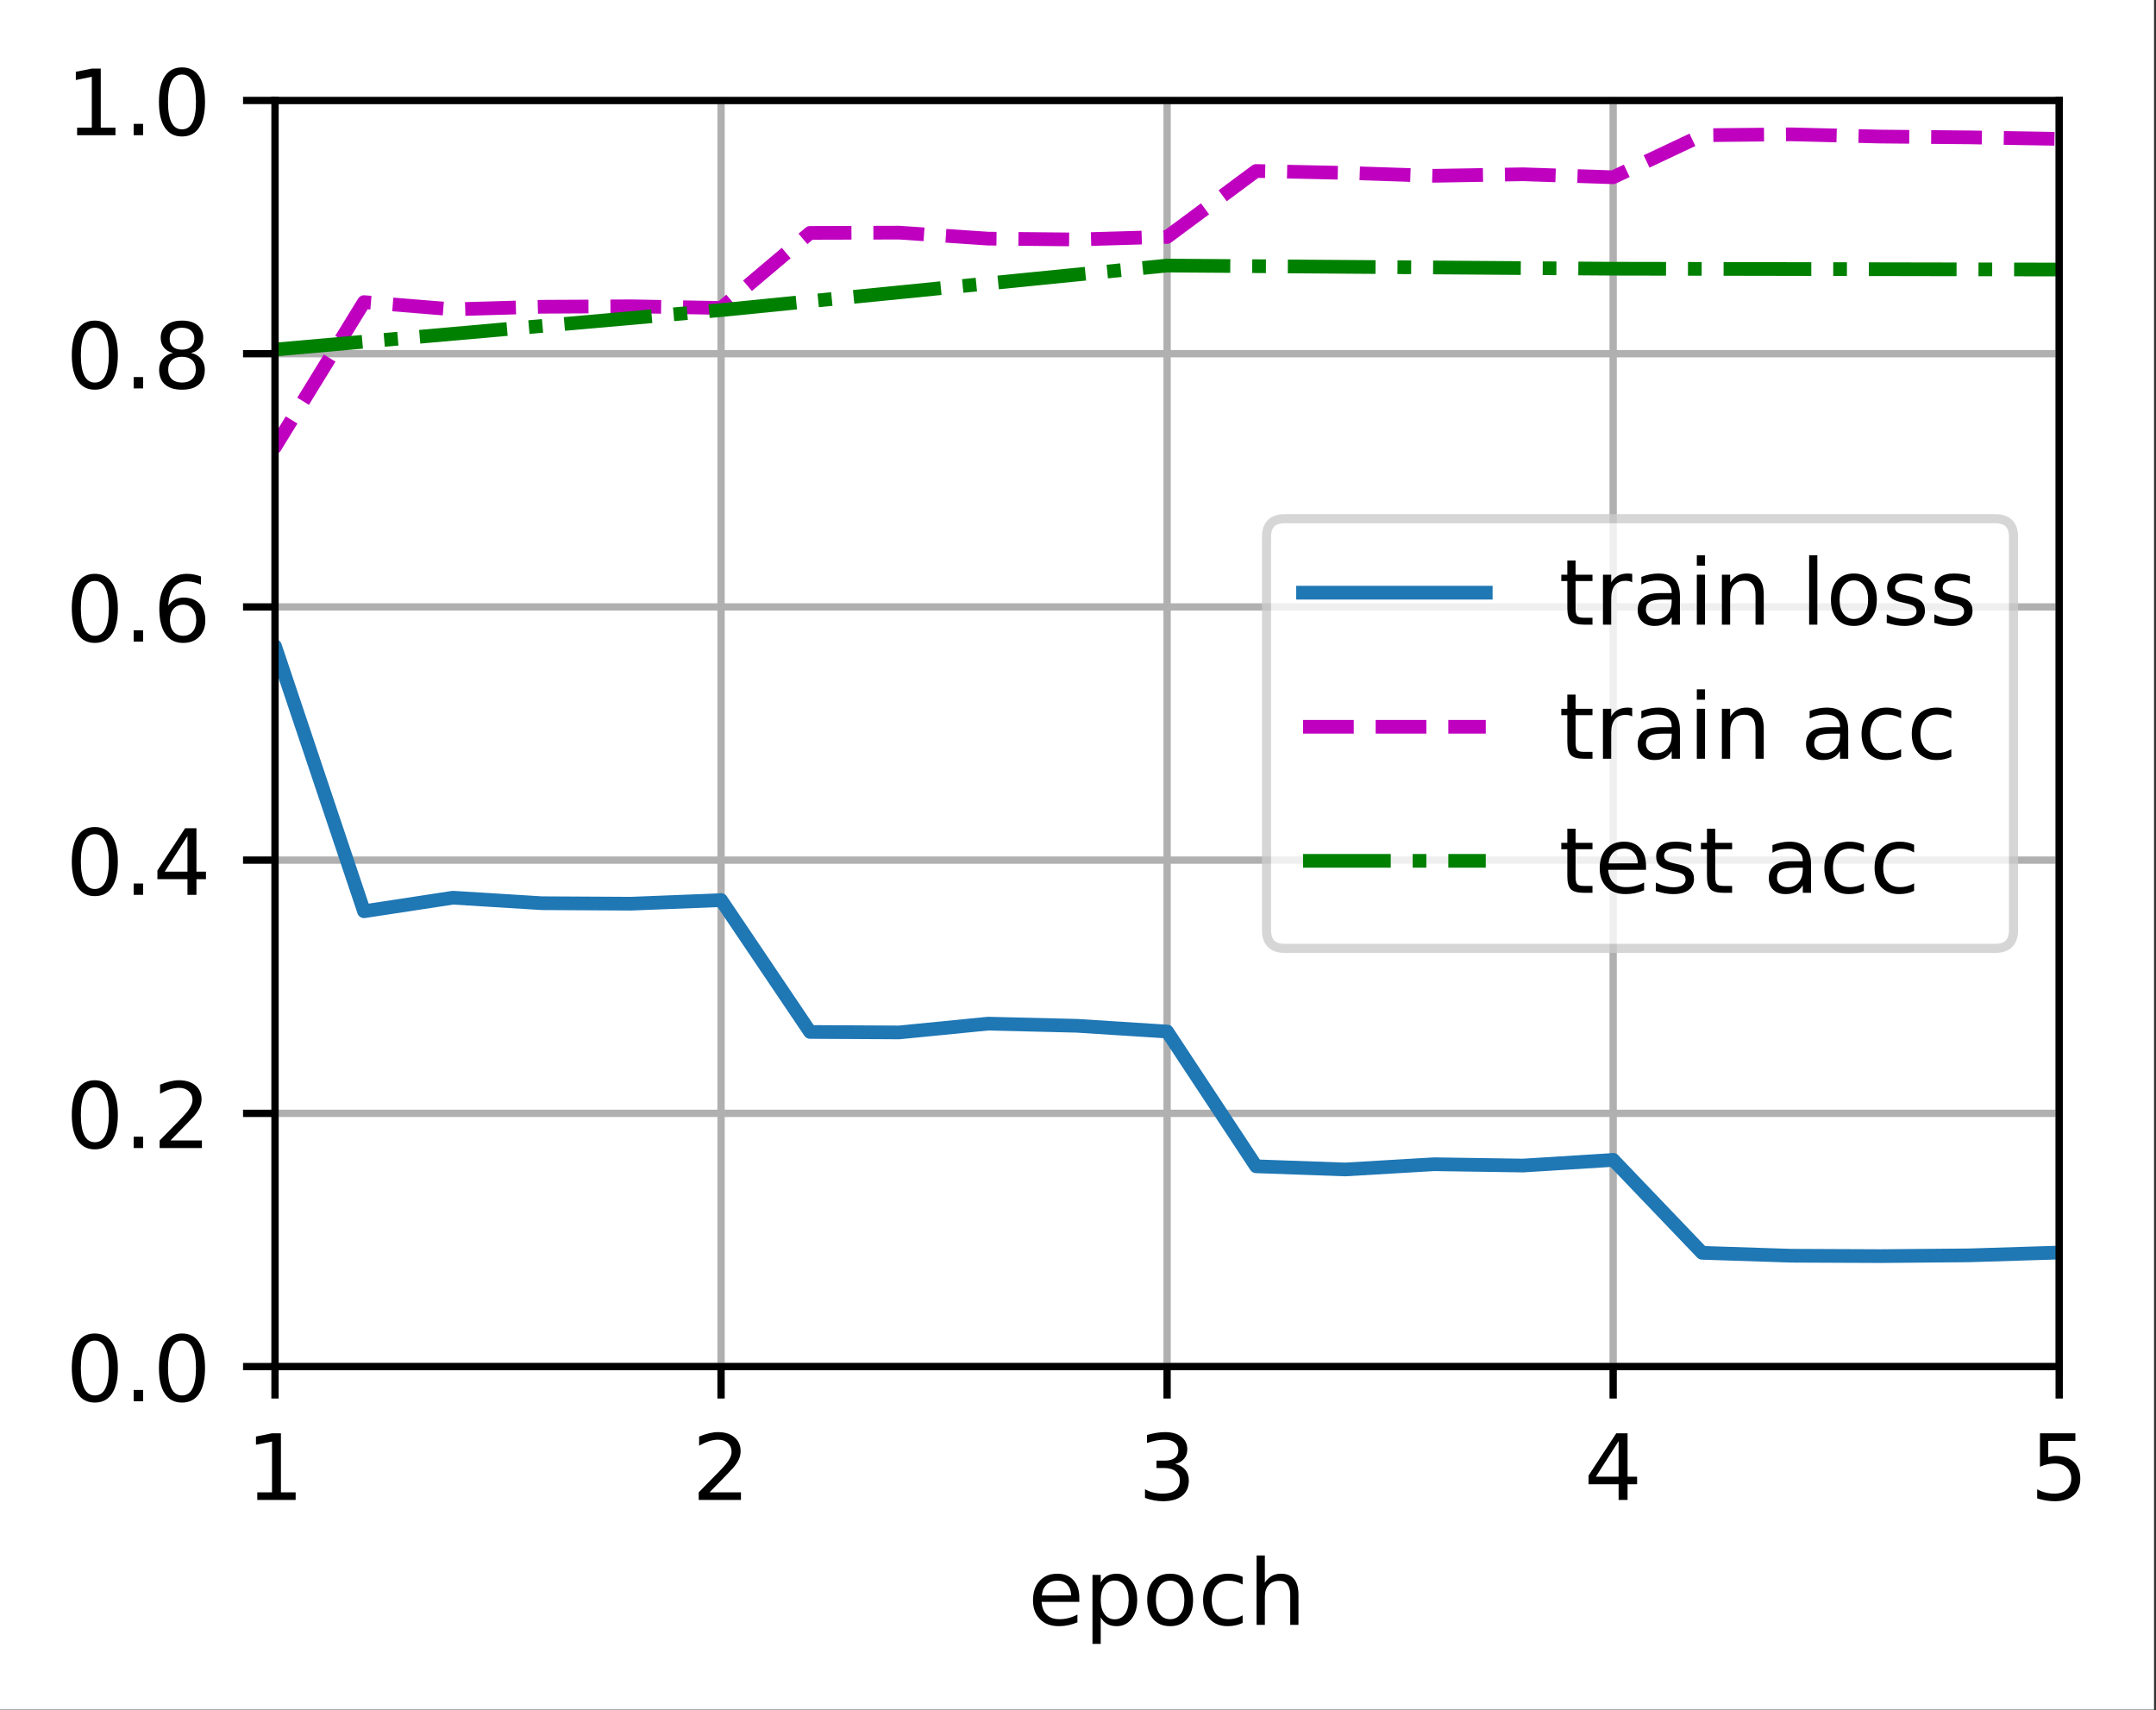 <?xml version="1.0" encoding="UTF-8"?>
<svg xmlns="http://www.w3.org/2000/svg" xmlns:xlink="http://www.w3.org/1999/xlink" width="295pt" height="234pt" viewBox="0 0 295 234" version="1.1">
<rect x="0" y="0" width="295" height="234" fill="#333333" stroke="none"/>
<defs>
<clipPath id="clip1">
  <path d="M 37.629 13.75 L 39 13.75 L 39 187 L 37.629 187 Z M 37.629 13.75 "/>
</clipPath>
<clipPath id="clip2">
  <path d="M 97 13.75 L 100 13.75 L 100 187 L 97 187 Z M 97 13.75 "/>
</clipPath>
<clipPath id="clip3">
  <path d="M 158 13.75 L 161 13.75 L 161 187 L 158 187 Z M 158 13.75 "/>
</clipPath>
<clipPath id="clip4">
  <path d="M 220 13.75 L 222 13.75 L 222 187 L 220 187 Z M 220 13.75 "/>
</clipPath>
<clipPath id="clip5">
  <path d="M 281 13.75 L 281.754 13.75 L 281.754 187 L 281 187 Z M 281 13.75 "/>
</clipPath>
<clipPath id="clip6">
  <path d="M 37.629 186 L 281.754 186 L 281.754 187 L 37.629 187 Z M 37.629 186 "/>
</clipPath>
<clipPath id="clip7">
  <path d="M 37.629 151 L 281.754 151 L 281.754 154 L 37.629 154 Z M 37.629 151 "/>
</clipPath>
<clipPath id="clip8">
  <path d="M 37.629 116 L 281.754 116 L 281.754 119 L 37.629 119 Z M 37.629 116 "/>
</clipPath>
<clipPath id="clip9">
  <path d="M 37.629 82 L 281.754 82 L 281.754 84 L 37.629 84 Z M 37.629 82 "/>
</clipPath>
<clipPath id="clip10">
  <path d="M 37.629 47 L 281.754 47 L 281.754 50 L 37.629 50 Z M 37.629 47 "/>
</clipPath>
<clipPath id="clip11">
  <path d="M 37.629 13.75 L 281.754 13.75 L 281.754 15 L 37.629 15 Z M 37.629 13.75 "/>
</clipPath>
<clipPath id="clip12">
  <path d="M 37.629 55 L 281.754 55 L 281.754 174 L 37.629 174 Z M 37.629 55 "/>
</clipPath>
<clipPath id="clip13">
  <path d="M 37.629 17 L 281.754 17 L 281.754 78 L 37.629 78 Z M 37.629 17 "/>
</clipPath>
<clipPath id="clip14">
  <path d="M 37.629 35 L 281.754 35 L 281.754 49 L 37.629 49 Z M 37.629 35 "/>
</clipPath>
<filter id="alpha" filterUnits="objectBoundingBox" x="0%" y="0%" width="100%" height="100%">
  <feColorMatrix type="matrix" in="SourceGraphic" values="0 0 0 0 1 0 0 0 0 1 0 0 0 0 1 0 0 0 1 0"/>
</filter>
<mask id="mask0">
  <g filter="url(#alpha)">
<rect x="0" y="0" width="295" height="234" style="fill:rgb(0%,0%,0%);fill-opacity:0.8;stroke:none;"/>
  </g>
</mask>
<clipPath id="clip15">
  <rect x="0" y="0" width="295" height="234"/>
</clipPath>
<g id="surface5" clip-path="url(#clip15)">
<path style="fill-rule:nonzero;fill:rgb(100%,100%,100%);fill-opacity:1;stroke-width:1;stroke-linecap:butt;stroke-linejoin:miter;stroke:rgb(80%,80%,80%);stroke-opacity:1;stroke-miterlimit:4;" d="M 140.634 103.816 L 218.403 103.816 C 219.738 103.816 220.403 103.15 220.403 101.816 L 220.403 58.781 C 220.403 57.45 219.738 56.781 218.403 56.781 L 140.634 56.781 C 139.3 56.781 138.634 57.45 138.634 58.781 L 138.634 101.816 C 138.634 103.15 139.3 103.816 140.634 103.816 Z M 140.634 103.816 " transform="matrix(1.25,0,0,1.25,0,-0)"/>
</g>
</defs>
<g id="surface1">
<path style=" stroke:none;fill-rule:nonzero;fill:rgb(100%,100%,100%);fill-opacity:1;" d="M 0 233.945 L 294.73 233.945 L 294.73 0 L 0 0 Z M 0 233.945 "/>
<path style=" stroke:none;fill-rule:nonzero;fill:rgb(100%,100%,100%);fill-opacity:1;" d="M 37.629 187 L 281.754 187 L 281.754 13.75 L 37.629 13.75 Z M 37.629 187 "/>
<g clip-path="url(#clip1)" clip-rule="nonzero">
<path style="fill:none;stroke-width:0.8;stroke-linecap:square;stroke-linejoin:round;stroke:rgb(69.02%,69.02%,69.02%);stroke-opacity:1;stroke-miterlimit:4;" d="M 30.103 149.6 L 30.103 11 " transform="matrix(1.25,0,0,1.25,0,-0)"/>
</g>
<path style="fill:none;stroke-width:0.8;stroke-linecap:butt;stroke-linejoin:round;stroke:rgb(0%,0%,0%);stroke-opacity:1;stroke-miterlimit:4;" d="M 0 0.001 L 0 3.501 " transform="matrix(1.25,0,0,1.25,37.629,186.999)"/>
<path style=" stroke:none;fill-rule:nonzero;fill:rgb(0%,0%,0%);fill-opacity:1;" d="M 35.203 204.211 L 37.219 204.211 L 37.219 197.258 L 35.023 197.695 L 35.023 196.574 L 37.203 196.133 L 38.438 196.133 L 38.438 204.211 L 40.453 204.211 L 40.453 205.246 L 35.203 205.246 Z M 35.203 204.211 "/>
<g clip-path="url(#clip2)" clip-rule="nonzero">
<path style="fill:none;stroke-width:0.8;stroke-linecap:square;stroke-linejoin:round;stroke:rgb(69.02%,69.02%,69.02%);stroke-opacity:1;stroke-miterlimit:4;" d="M 78.928 149.6 L 78.928 11 " transform="matrix(1.25,0,0,1.25,0,-0)"/>
</g>
<path style="fill:none;stroke-width:0.8;stroke-linecap:butt;stroke-linejoin:round;stroke:rgb(0%,0%,0%);stroke-opacity:1;stroke-miterlimit:4;" d="M 0 0.001 L 0 3.501 " transform="matrix(1.25,0,0,1.25,98.66,186.999)"/>
<path style=" stroke:none;fill-rule:nonzero;fill:rgb(0%,0%,0%);fill-opacity:1;" d="M 97.082 204.211 L 101.383 204.211 L 101.383 205.246 L 95.602 205.246 L 95.602 204.211 C 96.066 203.727 96.703 203.074 97.512 202.262 C 98.32 201.445 98.828 200.918 99.035 200.68 C 99.43 200.238 99.703 199.863 99.859 199.555 C 100.02 199.25 100.098 198.945 100.098 198.648 C 100.098 198.164 99.93 197.77 99.586 197.465 C 99.25 197.16 98.805 197.008 98.258 197.008 C 97.875 197.008 97.465 197.074 97.035 197.207 C 96.605 197.344 96.148 197.547 95.66 197.82 L 95.66 196.574 C 96.156 196.375 96.621 196.223 97.051 196.121 C 97.484 196.02 97.879 195.969 98.234 195.969 C 99.18 195.969 99.934 196.207 100.492 196.68 C 101.055 197.148 101.336 197.781 101.336 198.57 C 101.336 198.945 101.266 199.301 101.125 199.637 C 100.984 199.969 100.73 200.367 100.359 200.82 C 100.258 200.941 99.934 201.281 99.391 201.844 C 98.844 202.41 98.074 203.195 97.082 204.211 Z M 97.082 204.211 "/>
<g clip-path="url(#clip3)" clip-rule="nonzero">
<path style="fill:none;stroke-width:0.8;stroke-linecap:square;stroke-linejoin:round;stroke:rgb(69.02%,69.02%,69.02%);stroke-opacity:1;stroke-miterlimit:4;" d="M 127.753 149.6 L 127.753 11 " transform="matrix(1.25,0,0,1.25,0,-0)"/>
</g>
<path style="fill:none;stroke-width:0.8;stroke-linecap:butt;stroke-linejoin:round;stroke:rgb(0%,0%,0%);stroke-opacity:1;stroke-miterlimit:4;" d="M 0 0.001 L 0 3.501 " transform="matrix(1.25,0,0,1.25,159.691,186.999)"/>
<path style=" stroke:none;fill-rule:nonzero;fill:rgb(0%,0%,0%);fill-opacity:1;" d="M 160.789 200.332 C 161.375 200.461 161.836 200.723 162.168 201.121 C 162.5 201.52 162.664 202.012 162.664 202.598 C 162.664 203.496 162.355 204.191 161.738 204.688 C 161.121 205.18 160.242 205.426 159.102 205.426 C 158.719 205.426 158.328 205.387 157.922 205.312 C 157.516 205.234 157.098 205.121 156.668 204.973 L 156.668 203.781 C 157.008 203.98 157.383 204.133 157.789 204.234 C 158.195 204.336 158.621 204.387 159.066 204.387 C 159.84 204.387 160.426 204.234 160.832 203.93 C 161.238 203.625 161.438 203.18 161.438 202.598 C 161.438 202.062 161.25 201.641 160.875 201.34 C 160.5 201.035 159.977 200.883 159.305 200.883 L 158.242 200.883 L 158.242 199.871 L 159.352 199.871 C 159.961 199.871 160.422 199.75 160.742 199.508 C 161.066 199.266 161.227 198.914 161.227 198.461 C 161.227 197.992 161.062 197.633 160.727 197.383 C 160.398 197.133 159.922 197.008 159.305 197.008 C 158.965 197.008 158.602 197.043 158.219 197.117 C 157.828 197.191 157.406 197.305 156.941 197.457 L 156.941 196.359 C 157.41 196.23 157.848 196.133 158.258 196.066 C 158.668 196.004 159.051 195.969 159.414 195.969 C 160.352 195.969 161.09 196.184 161.633 196.609 C 162.18 197.031 162.453 197.605 162.453 198.332 C 162.453 198.836 162.309 199.262 162.02 199.609 C 161.73 199.957 161.32 200.199 160.789 200.332 Z M 160.789 200.332 "/>
<g clip-path="url(#clip4)" clip-rule="nonzero">
<path style="fill:none;stroke-width:0.8;stroke-linecap:square;stroke-linejoin:round;stroke:rgb(69.02%,69.02%,69.02%);stroke-opacity:1;stroke-miterlimit:4;" d="M 176.578 149.6 L 176.578 11 " transform="matrix(1.25,0,0,1.25,0,-0)"/>
</g>
<path style="fill:none;stroke-width:0.8;stroke-linecap:butt;stroke-linejoin:round;stroke:rgb(0%,0%,0%);stroke-opacity:1;stroke-miterlimit:4;" d="M 0 0.001 L 0 3.501 " transform="matrix(1.25,0,0,1.25,220.723,186.999)"/>
<path style=" stroke:none;fill-rule:nonzero;fill:rgb(0%,0%,0%);fill-opacity:1;" d="M 221.469 197.207 L 218.359 202.074 L 221.469 202.074 Z M 221.148 196.133 L 222.695 196.133 L 222.695 202.074 L 224 202.074 L 224 203.098 L 222.695 203.098 L 222.695 205.246 L 221.469 205.246 L 221.469 203.098 L 217.359 203.098 L 217.359 201.91 Z M 221.148 196.133 "/>
<g clip-path="url(#clip5)" clip-rule="nonzero">
<path style="fill:none;stroke-width:0.8;stroke-linecap:square;stroke-linejoin:round;stroke:rgb(69.02%,69.02%,69.02%);stroke-opacity:1;stroke-miterlimit:4;" d="M 225.403 149.6 L 225.403 11 " transform="matrix(1.25,0,0,1.25,0,-0)"/>
</g>
<path style="fill:none;stroke-width:0.8;stroke-linecap:butt;stroke-linejoin:round;stroke:rgb(0%,0%,0%);stroke-opacity:1;stroke-miterlimit:4;" d="M 0 0.001 L 0 3.501 " transform="matrix(1.25,0,0,1.25,281.754,186.999)"/>
<path style=" stroke:none;fill-rule:nonzero;fill:rgb(0%,0%,0%);fill-opacity:1;" d="M 279.125 196.133 L 283.969 196.133 L 283.969 197.172 L 280.258 197.172 L 280.258 199.406 C 280.434 199.344 280.613 199.297 280.789 199.27 C 280.969 199.238 281.148 199.223 281.328 199.223 C 282.348 199.223 283.152 199.504 283.746 200.059 C 284.34 200.617 284.641 201.371 284.641 202.324 C 284.641 203.305 284.332 204.066 283.723 204.609 C 283.113 205.152 282.25 205.426 281.141 205.426 C 280.758 205.426 280.367 205.391 279.969 205.328 C 279.574 205.262 279.164 205.164 278.742 205.035 L 278.742 203.793 C 279.109 203.992 279.484 204.141 279.875 204.238 C 280.266 204.336 280.68 204.387 281.117 204.387 C 281.82 204.387 282.375 204.199 282.789 203.832 C 283.199 203.461 283.406 202.957 283.406 202.324 C 283.406 201.688 283.199 201.188 282.789 200.816 C 282.375 200.445 281.82 200.262 281.117 200.262 C 280.785 200.262 280.457 200.297 280.129 200.371 C 279.801 200.441 279.469 200.559 279.125 200.711 Z M 279.125 196.133 "/>
<path style=" stroke:none;fill-rule:nonzero;fill:rgb(0%,0%,0%);fill-opacity:1;" d="M 147.68 218.645 L 147.68 219.195 L 142.516 219.195 C 142.566 219.969 142.801 220.559 143.219 220.961 C 143.633 221.367 144.215 221.57 144.961 221.57 C 145.391 221.57 145.809 221.516 146.211 221.41 C 146.617 221.305 147.02 221.148 147.422 220.934 L 147.422 221.996 C 147.016 222.168 146.602 222.297 146.18 222.387 C 145.758 222.477 145.328 222.523 144.891 222.523 C 143.801 222.523 142.938 222.207 142.301 221.57 C 141.664 220.938 141.344 220.078 141.344 218.992 C 141.344 217.875 141.648 216.988 142.25 216.332 C 142.855 215.672 143.672 215.344 144.695 215.344 C 145.617 215.344 146.344 215.641 146.879 216.234 C 147.414 216.824 147.68 217.629 147.68 218.645 Z M 146.559 218.316 C 146.551 217.703 146.379 217.211 146.043 216.848 C 145.707 216.48 145.262 216.297 144.711 216.297 C 144.082 216.297 143.582 216.473 143.203 216.828 C 142.828 217.18 142.613 217.68 142.555 218.324 Z M 146.559 218.316 "/>
<path style=" stroke:none;fill-rule:nonzero;fill:rgb(0%,0%,0%);fill-opacity:1;" d="M 150.609 221.32 L 150.609 224.945 L 149.48 224.945 L 149.48 215.508 L 150.609 215.508 L 150.609 216.547 C 150.848 216.141 151.145 215.84 151.504 215.641 C 151.867 215.445 152.297 215.344 152.797 215.344 C 153.625 215.344 154.301 215.676 154.82 216.332 C 155.34 216.992 155.598 217.859 155.598 218.934 C 155.598 220.008 155.34 220.875 154.82 221.535 C 154.301 222.191 153.625 222.523 152.797 222.523 C 152.297 222.523 151.867 222.422 151.504 222.227 C 151.145 222.027 150.848 221.727 150.609 221.32 Z M 154.434 218.934 C 154.434 218.105 154.262 217.461 153.922 216.988 C 153.582 216.52 153.117 216.285 152.523 216.285 C 151.926 216.285 151.461 216.52 151.121 216.988 C 150.781 217.461 150.609 218.105 150.609 218.934 C 150.609 219.758 150.781 220.406 151.121 220.875 C 151.461 221.348 151.926 221.582 152.523 221.582 C 153.117 221.582 153.582 221.348 153.922 220.875 C 154.262 220.406 154.434 219.758 154.434 218.934 Z M 154.434 218.934 "/>
<path style=" stroke:none;fill-rule:nonzero;fill:rgb(0%,0%,0%);fill-opacity:1;" d="M 160.109 216.297 C 159.508 216.297 159.031 216.531 158.68 217 C 158.328 217.473 158.156 218.113 158.156 218.934 C 158.156 219.75 158.328 220.395 158.676 220.863 C 159.023 221.336 159.5 221.57 160.109 221.57 C 160.707 221.57 161.18 221.332 161.531 220.863 C 161.879 220.391 162.055 219.746 162.055 218.934 C 162.055 218.121 161.879 217.48 161.531 217.008 C 161.18 216.531 160.707 216.297 160.109 216.297 Z M 160.109 215.344 C 161.086 215.344 161.852 215.664 162.406 216.297 C 162.969 216.934 163.246 217.809 163.246 218.934 C 163.246 220.051 162.969 220.93 162.406 221.566 C 161.852 222.203 161.086 222.523 160.109 222.523 C 159.125 222.523 158.359 222.203 157.805 221.566 C 157.25 220.93 156.969 220.051 156.969 218.934 C 156.969 217.809 157.25 216.934 157.805 216.297 C 158.359 215.664 159.125 215.344 160.109 215.344 Z M 160.109 215.344 "/>
<path style=" stroke:none;fill-rule:nonzero;fill:rgb(0%,0%,0%);fill-opacity:1;" d="M 170.027 215.77 L 170.027 216.82 C 169.707 216.645 169.391 216.516 169.07 216.426 C 168.754 216.34 168.43 216.297 168.105 216.297 C 167.375 216.297 166.809 216.527 166.406 216.988 C 166.004 217.449 165.801 218.098 165.801 218.934 C 165.801 219.766 166.004 220.414 166.406 220.879 C 166.809 221.34 167.375 221.57 168.105 221.57 C 168.43 221.57 168.754 221.527 169.07 221.438 C 169.391 221.352 169.707 221.219 170.027 221.043 L 170.027 222.082 C 169.711 222.23 169.387 222.34 169.051 222.41 C 168.719 222.484 168.359 222.523 167.98 222.523 C 166.953 222.523 166.133 222.199 165.527 221.551 C 164.922 220.906 164.617 220.031 164.617 218.934 C 164.617 217.816 164.926 216.941 165.535 216.305 C 166.148 215.664 166.988 215.344 168.055 215.344 C 168.402 215.344 168.738 215.379 169.066 215.453 C 169.398 215.523 169.715 215.629 170.027 215.77 Z M 170.027 215.77 "/>
<path style=" stroke:none;fill-rule:nonzero;fill:rgb(0%,0%,0%);fill-opacity:1;" d="M 177.664 218.219 L 177.664 222.344 L 176.539 222.344 L 176.539 218.254 C 176.539 217.609 176.414 217.125 176.16 216.805 C 175.91 216.48 175.531 216.32 175.027 216.32 C 174.418 216.32 173.941 216.516 173.59 216.902 C 173.242 217.285 173.066 217.812 173.066 218.48 L 173.066 222.344 L 171.938 222.344 L 171.938 212.848 L 173.066 212.848 L 173.066 216.57 C 173.336 216.16 173.652 215.852 174.016 215.648 C 174.379 215.445 174.801 215.344 175.277 215.344 C 176.062 215.344 176.656 215.586 177.059 216.074 C 177.461 216.559 177.664 217.273 177.664 218.219 Z M 177.664 218.219 "/>
<g clip-path="url(#clip6)" clip-rule="nonzero">
<path style="fill:none;stroke-width:0.8;stroke-linecap:square;stroke-linejoin:round;stroke:rgb(69.02%,69.02%,69.02%);stroke-opacity:1;stroke-miterlimit:4;" d="M 30.103 149.6 L 225.403 149.6 " transform="matrix(1.25,0,0,1.25,0,-0)"/>
</g>
<path style="fill:none;stroke-width:0.8;stroke-linecap:butt;stroke-linejoin:round;stroke:rgb(0%,0%,0%);stroke-opacity:1;stroke-miterlimit:4;" d="M 0 0.001 L -3.5 0.001 " transform="matrix(1.25,0,0,1.25,37.629,186.999)"/>
<path style=" stroke:none;fill-rule:nonzero;fill:rgb(0%,0%,0%);fill-opacity:1;" d="M 12.973 183.449 C 12.34 183.449 11.859 183.762 11.539 184.387 C 11.223 185.008 11.062 185.949 11.062 187.203 C 11.062 188.449 11.223 189.387 11.539 190.012 C 11.859 190.637 12.34 190.949 12.973 190.949 C 13.613 190.949 14.09 190.637 14.41 190.012 C 14.73 189.387 14.891 188.449 14.891 187.203 C 14.891 185.949 14.73 185.008 14.41 184.387 C 14.09 183.762 13.613 183.449 12.973 183.449 Z M 12.973 182.473 C 13.996 182.473 14.773 182.875 15.312 183.684 C 15.852 184.492 16.125 185.664 16.125 187.203 C 16.125 188.734 15.852 189.906 15.312 190.715 C 14.773 191.523 13.996 191.926 12.973 191.926 C 11.953 191.926 11.172 191.523 10.633 190.715 C 10.094 189.906 9.824 188.734 9.824 187.203 C 9.824 185.664 10.094 184.492 10.633 183.684 C 11.172 182.875 11.953 182.473 12.973 182.473 Z M 12.973 182.473 "/>
<path style=" stroke:none;fill-rule:nonzero;fill:rgb(0%,0%,0%);fill-opacity:1;" d="M 18.289 190.199 L 19.578 190.199 L 19.578 191.75 L 18.289 191.75 Z M 18.289 190.199 "/>
<path style=" stroke:none;fill-rule:nonzero;fill:rgb(0%,0%,0%);fill-opacity:1;" d="M 24.898 183.449 C 24.266 183.449 23.789 183.762 23.469 184.387 C 23.148 185.008 22.988 185.949 22.988 187.203 C 22.988 188.449 23.148 189.387 23.469 190.012 C 23.789 190.637 24.266 190.949 24.898 190.949 C 25.539 190.949 26.016 190.637 26.336 190.012 C 26.656 189.387 26.816 188.449 26.816 187.203 C 26.816 185.949 26.656 185.008 26.336 184.387 C 26.016 183.762 25.539 183.449 24.898 183.449 Z M 24.898 182.473 C 25.922 182.473 26.703 182.875 27.242 183.684 C 27.781 184.492 28.051 185.664 28.051 187.203 C 28.051 188.734 27.781 189.906 27.242 190.715 C 26.703 191.523 25.922 191.926 24.898 191.926 C 23.879 191.926 23.098 191.523 22.559 190.715 C 22.02 189.906 21.75 188.734 21.75 187.203 C 21.75 185.664 22.02 184.492 22.559 183.684 C 23.098 182.875 23.879 182.473 24.898 182.473 Z M 24.898 182.473 "/>
<g clip-path="url(#clip7)" clip-rule="nonzero">
<path style="fill:none;stroke-width:0.8;stroke-linecap:square;stroke-linejoin:round;stroke:rgb(69.02%,69.02%,69.02%);stroke-opacity:1;stroke-miterlimit:4;" d="M 30.103 121.878 L 225.403 121.878 " transform="matrix(1.25,0,0,1.25,0,-0)"/>
</g>
<path style="fill:none;stroke-width:0.8;stroke-linecap:butt;stroke-linejoin:round;stroke:rgb(0%,0%,0%);stroke-opacity:1;stroke-miterlimit:4;" d="M 0 -0.001 L -3.5 -0.001 " transform="matrix(1.25,0,0,1.25,37.629,152.349)"/>
<path style=" stroke:none;fill-rule:nonzero;fill:rgb(0%,0%,0%);fill-opacity:1;" d="M 12.973 148.797 C 12.34 148.797 11.859 149.109 11.539 149.734 C 11.223 150.359 11.062 151.297 11.062 152.551 C 11.062 153.801 11.223 154.738 11.539 155.363 C 11.859 155.988 12.34 156.301 12.973 156.301 C 13.613 156.301 14.09 155.988 14.41 155.363 C 14.73 154.738 14.891 153.801 14.891 152.551 C 14.891 151.297 14.73 150.359 14.41 149.734 C 14.09 149.109 13.613 148.797 12.973 148.797 Z M 12.973 147.82 C 13.996 147.82 14.773 148.227 15.312 149.035 C 15.852 149.84 16.125 151.012 16.125 152.551 C 16.125 154.086 15.852 155.258 15.312 156.066 C 14.773 156.871 13.996 157.277 12.973 157.277 C 11.953 157.277 11.172 156.871 10.633 156.066 C 10.094 155.258 9.824 154.086 9.824 152.551 C 9.824 151.012 10.094 149.84 10.633 149.035 C 11.172 148.227 11.953 147.82 12.973 147.82 Z M 12.973 147.82 "/>
<path style=" stroke:none;fill-rule:nonzero;fill:rgb(0%,0%,0%);fill-opacity:1;" d="M 18.289 155.547 L 19.578 155.547 L 19.578 157.098 L 18.289 157.098 Z M 18.289 155.547 "/>
<path style=" stroke:none;fill-rule:nonzero;fill:rgb(0%,0%,0%);fill-opacity:1;" d="M 23.324 156.062 L 27.629 156.062 L 27.629 157.098 L 21.844 157.098 L 21.844 156.062 C 22.309 155.578 22.945 154.926 23.754 154.113 C 24.562 153.297 25.07 152.77 25.277 152.531 C 25.672 152.09 25.949 151.715 26.105 151.406 C 26.262 151.098 26.34 150.797 26.34 150.5 C 26.34 150.016 26.172 149.621 25.832 149.316 C 25.492 149.012 25.047 148.859 24.504 148.859 C 24.117 148.859 23.707 148.926 23.277 149.059 C 22.848 149.191 22.391 149.398 21.902 149.672 L 21.902 148.426 C 22.398 148.227 22.863 148.074 23.293 147.973 C 23.727 147.871 24.121 147.82 24.48 147.82 C 25.422 147.82 26.176 148.059 26.738 148.531 C 27.297 149 27.578 149.633 27.578 150.422 C 27.578 150.797 27.508 151.152 27.367 151.488 C 27.227 151.82 26.973 152.215 26.602 152.672 C 26.5 152.789 26.176 153.133 25.633 153.695 C 25.086 154.258 24.316 155.047 23.324 156.062 Z M 23.324 156.062 "/>
<g clip-path="url(#clip8)" clip-rule="nonzero">
<path style="fill:none;stroke-width:0.8;stroke-linecap:square;stroke-linejoin:round;stroke:rgb(69.02%,69.02%,69.02%);stroke-opacity:1;stroke-miterlimit:4;" d="M 30.103 94.159 L 225.403 94.159 " transform="matrix(1.25,0,0,1.25,0,-0)"/>
</g>
<path style="fill:none;stroke-width:0.8;stroke-linecap:butt;stroke-linejoin:round;stroke:rgb(0%,0%,0%);stroke-opacity:1;stroke-miterlimit:4;" d="M 0 0 L -3.5 0 " transform="matrix(1.25,0,0,1.25,37.629,117.699)"/>
<path style=" stroke:none;fill-rule:nonzero;fill:rgb(0%,0%,0%);fill-opacity:1;" d="M 12.973 114.148 C 12.34 114.148 11.859 114.461 11.539 115.086 C 11.223 115.707 11.062 116.648 11.062 117.902 C 11.062 119.148 11.223 120.086 11.539 120.711 C 11.859 121.336 12.34 121.648 12.973 121.648 C 13.613 121.648 14.09 121.336 14.41 120.711 C 14.73 120.086 14.891 119.148 14.891 117.902 C 14.891 116.648 14.73 115.707 14.41 115.086 C 14.09 114.461 13.613 114.148 12.973 114.148 Z M 12.973 113.172 C 13.996 113.172 14.773 113.574 15.312 114.383 C 15.852 115.191 16.125 116.363 16.125 117.902 C 16.125 119.434 15.852 120.605 15.312 121.414 C 14.773 122.223 13.996 122.625 12.973 122.625 C 11.953 122.625 11.172 122.223 10.633 121.414 C 10.094 120.605 9.824 119.434 9.824 117.902 C 9.824 116.363 10.094 115.191 10.633 114.383 C 11.172 113.574 11.953 113.172 12.973 113.172 Z M 12.973 113.172 "/>
<path style=" stroke:none;fill-rule:nonzero;fill:rgb(0%,0%,0%);fill-opacity:1;" d="M 18.289 120.898 L 19.578 120.898 L 19.578 122.449 L 18.289 122.449 Z M 18.289 120.898 "/>
<path style=" stroke:none;fill-rule:nonzero;fill:rgb(0%,0%,0%);fill-opacity:1;" d="M 25.652 114.41 L 22.539 119.273 L 25.652 119.273 Z M 25.328 113.336 L 26.879 113.336 L 26.879 119.273 L 28.18 119.273 L 28.18 120.301 L 26.879 120.301 L 26.879 122.449 L 25.652 122.449 L 25.652 120.301 L 21.539 120.301 L 21.539 119.109 Z M 25.328 113.336 "/>
<g clip-path="url(#clip9)" clip-rule="nonzero">
<path style="fill:none;stroke-width:0.8;stroke-linecap:square;stroke-linejoin:round;stroke:rgb(69.02%,69.02%,69.02%);stroke-opacity:1;stroke-miterlimit:4;" d="M 30.103 66.441 L 225.403 66.441 " transform="matrix(1.25,0,0,1.25,0,-0)"/>
</g>
<path style="fill:none;stroke-width:0.8;stroke-linecap:butt;stroke-linejoin:round;stroke:rgb(0%,0%,0%);stroke-opacity:1;stroke-miterlimit:4;" d="M 0 0.001 L -3.5 0.001 " transform="matrix(1.25,0,0,1.25,37.629,83.049)"/>
<path style=" stroke:none;fill-rule:nonzero;fill:rgb(0%,0%,0%);fill-opacity:1;" d="M 12.973 79.496 C 12.34 79.496 11.859 79.809 11.539 80.434 C 11.223 81.059 11.062 81.996 11.062 83.25 C 11.062 84.5 11.223 85.438 11.539 86.062 C 11.859 86.688 12.34 87 12.973 87 C 13.613 87 14.09 86.688 14.41 86.062 C 14.73 85.438 14.891 84.5 14.891 83.25 C 14.891 81.996 14.73 81.059 14.41 80.434 C 14.09 79.809 13.613 79.496 12.973 79.496 Z M 12.973 78.52 C 13.996 78.52 14.773 78.926 15.312 79.734 C 15.852 80.539 16.125 81.715 16.125 83.25 C 16.125 84.785 15.852 85.957 15.312 86.766 C 14.773 87.57 13.996 87.977 12.973 87.977 C 11.953 87.977 11.172 87.57 10.633 86.766 C 10.094 85.957 9.824 84.785 9.824 83.25 C 9.824 81.715 10.094 80.539 10.633 79.734 C 11.172 78.926 11.953 78.52 12.973 78.52 Z M 12.973 78.52 "/>
<path style=" stroke:none;fill-rule:nonzero;fill:rgb(0%,0%,0%);fill-opacity:1;" d="M 18.289 86.246 L 19.578 86.246 L 19.578 87.797 L 18.289 87.797 Z M 18.289 86.246 "/>
<path style=" stroke:none;fill-rule:nonzero;fill:rgb(0%,0%,0%);fill-opacity:1;" d="M 25.055 82.75 C 24.5 82.75 24.062 82.941 23.738 83.32 C 23.414 83.695 23.254 84.215 23.254 84.875 C 23.254 85.527 23.414 86.047 23.738 86.43 C 24.062 86.809 24.5 87 25.055 87 C 25.605 87 26.043 86.809 26.367 86.43 C 26.691 86.047 26.852 85.527 26.852 84.875 C 26.852 84.215 26.691 83.695 26.367 83.32 C 26.043 82.941 25.605 82.75 25.055 82.75 Z M 27.5 78.887 L 27.5 80.008 C 27.191 79.863 26.879 79.75 26.562 79.676 C 26.246 79.598 25.934 79.559 25.625 79.559 C 24.812 79.559 24.191 79.832 23.762 80.383 C 23.332 80.93 23.086 81.762 23.027 82.871 C 23.266 82.52 23.566 82.246 23.93 82.059 C 24.293 81.867 24.691 81.773 25.125 81.773 C 26.039 81.773 26.766 82.051 27.297 82.609 C 27.828 83.164 28.094 83.918 28.094 84.875 C 28.094 85.809 27.816 86.562 27.262 87.129 C 26.707 87.691 25.973 87.977 25.055 87.977 C 24 87.977 23.191 87.57 22.637 86.766 C 22.078 85.957 21.801 84.785 21.801 83.25 C 21.801 81.812 22.141 80.664 22.824 79.805 C 23.508 78.949 24.426 78.52 25.578 78.52 C 25.887 78.52 26.199 78.551 26.516 78.613 C 26.828 78.672 27.156 78.766 27.5 78.887 Z M 27.5 78.887 "/>
<g clip-path="url(#clip10)" clip-rule="nonzero">
<path style="fill:none;stroke-width:0.8;stroke-linecap:square;stroke-linejoin:round;stroke:rgb(69.02%,69.02%,69.02%);stroke-opacity:1;stroke-miterlimit:4;" d="M 30.103 38.719 L 225.403 38.719 " transform="matrix(1.25,0,0,1.25,0,-0)"/>
</g>
<path style="fill:none;stroke-width:0.8;stroke-linecap:butt;stroke-linejoin:round;stroke:rgb(0%,0%,0%);stroke-opacity:1;stroke-miterlimit:4;" d="M 0 -0 L -3.5 -0 " transform="matrix(1.25,0,0,1.25,37.629,48.399)"/>
<path style=" stroke:none;fill-rule:nonzero;fill:rgb(0%,0%,0%);fill-opacity:1;" d="M 12.973 44.848 C 12.34 44.848 11.859 45.16 11.539 45.785 C 11.223 46.41 11.062 47.348 11.062 48.602 C 11.062 49.852 11.223 50.785 11.539 51.41 C 11.859 52.035 12.34 52.348 12.973 52.348 C 13.613 52.348 14.09 52.035 14.41 51.41 C 14.73 50.785 14.891 49.852 14.891 48.602 C 14.891 47.348 14.73 46.41 14.41 45.785 C 14.09 45.16 13.613 44.848 12.973 44.848 Z M 12.973 43.871 C 13.996 43.871 14.773 44.273 15.312 45.082 C 15.852 45.891 16.125 47.062 16.125 48.602 C 16.125 50.137 15.852 51.305 15.312 52.113 C 14.773 52.922 13.996 53.324 12.973 53.324 C 11.953 53.324 11.172 52.922 10.633 52.113 C 10.094 51.305 9.824 50.137 9.824 48.602 C 9.824 47.062 10.094 45.891 10.633 45.082 C 11.172 44.273 11.953 43.871 12.973 43.871 Z M 12.973 43.871 "/>
<path style=" stroke:none;fill-rule:nonzero;fill:rgb(0%,0%,0%);fill-opacity:1;" d="M 18.289 51.598 L 19.578 51.598 L 19.578 53.148 L 18.289 53.148 Z M 18.289 51.598 "/>
<path style=" stroke:none;fill-rule:nonzero;fill:rgb(0%,0%,0%);fill-opacity:1;" d="M 24.898 48.82 C 24.312 48.82 23.852 48.977 23.516 49.289 C 23.18 49.605 23.016 50.035 23.016 50.582 C 23.016 51.133 23.18 51.566 23.516 51.879 C 23.852 52.191 24.312 52.348 24.898 52.348 C 25.484 52.348 25.945 52.191 26.285 51.875 C 26.621 51.559 26.793 51.129 26.793 50.582 C 26.793 50.035 26.625 49.605 26.289 49.289 C 25.953 48.977 25.488 48.82 24.898 48.82 Z M 23.668 48.297 C 23.137 48.168 22.727 47.922 22.43 47.559 C 22.137 47.195 21.988 46.754 21.988 46.23 C 21.988 45.504 22.246 44.93 22.766 44.504 C 23.285 44.082 23.996 43.871 24.898 43.871 C 25.805 43.871 26.52 44.082 27.035 44.504 C 27.551 44.93 27.812 45.504 27.812 46.23 C 27.812 46.754 27.664 47.195 27.367 47.559 C 27.074 47.922 26.664 48.168 26.141 48.297 C 26.734 48.434 27.195 48.707 27.527 49.109 C 27.859 49.512 28.023 50.004 28.023 50.582 C 28.023 51.469 27.754 52.145 27.215 52.617 C 26.676 53.09 25.902 53.324 24.898 53.324 C 23.895 53.324 23.121 53.09 22.582 52.617 C 22.043 52.145 21.773 51.469 21.773 50.582 C 21.773 50.004 21.941 49.512 22.273 49.109 C 22.609 48.707 23.074 48.434 23.668 48.297 Z M 23.215 46.348 C 23.215 46.82 23.363 47.188 23.656 47.453 C 23.953 47.719 24.367 47.848 24.898 47.848 C 25.43 47.848 25.844 47.719 26.141 47.453 C 26.441 47.188 26.59 46.82 26.59 46.348 C 26.59 45.875 26.441 45.508 26.141 45.242 C 25.844 44.98 25.43 44.848 24.898 44.848 C 24.367 44.848 23.953 44.98 23.656 45.242 C 23.363 45.508 23.215 45.875 23.215 46.348 Z M 23.215 46.348 "/>
<g clip-path="url(#clip11)" clip-rule="nonzero">
<path style="fill:none;stroke-width:0.8;stroke-linecap:square;stroke-linejoin:round;stroke:rgb(69.02%,69.02%,69.02%);stroke-opacity:1;stroke-miterlimit:4;" d="M 30.103 11 L 225.403 11 " transform="matrix(1.25,0,0,1.25,0,-0)"/>
</g>
<path style="fill:none;stroke-width:0.8;stroke-linecap:butt;stroke-linejoin:round;stroke:rgb(0%,0%,0%);stroke-opacity:1;stroke-miterlimit:4;" d="M 0 0.001 L -3.5 0.001 " transform="matrix(1.25,0,0,1.25,37.629,13.749)"/>
<path style=" stroke:none;fill-rule:nonzero;fill:rgb(0%,0%,0%);fill-opacity:1;" d="M 10.551 17.461 L 12.562 17.461 L 12.562 10.508 L 10.375 10.949 L 10.375 9.824 L 12.555 9.387 L 13.785 9.387 L 13.785 17.461 L 15.797 17.461 L 15.797 18.5 L 10.551 18.5 Z M 10.551 17.461 "/>
<path style=" stroke:none;fill-rule:nonzero;fill:rgb(0%,0%,0%);fill-opacity:1;" d="M 18.289 16.949 L 19.578 16.949 L 19.578 18.5 L 18.289 18.5 Z M 18.289 16.949 "/>
<path style=" stroke:none;fill-rule:nonzero;fill:rgb(0%,0%,0%);fill-opacity:1;" d="M 24.898 10.199 C 24.266 10.199 23.789 10.512 23.469 11.137 C 23.148 11.758 22.988 12.699 22.988 13.953 C 22.988 15.199 23.148 16.137 23.469 16.762 C 23.789 17.387 24.266 17.699 24.898 17.699 C 25.539 17.699 26.016 17.387 26.336 16.762 C 26.656 16.137 26.816 15.199 26.816 13.953 C 26.816 12.699 26.656 11.758 26.336 11.137 C 26.016 10.512 25.539 10.199 24.898 10.199 Z M 24.898 9.223 C 25.922 9.223 26.703 9.625 27.242 10.434 C 27.781 11.242 28.051 12.414 28.051 13.953 C 28.051 15.484 27.781 16.656 27.242 17.465 C 26.703 18.273 25.922 18.676 24.898 18.676 C 23.879 18.676 23.098 18.273 22.559 17.465 C 22.02 16.656 21.75 15.484 21.75 13.953 C 21.75 12.414 22.02 11.242 22.559 10.434 C 23.098 9.625 23.879 9.223 24.898 9.223 Z M 24.898 9.223 "/>
<g clip-path="url(#clip12)" clip-rule="nonzero">
<path style="fill:none;stroke-width:1.5;stroke-linecap:square;stroke-linejoin:round;stroke:rgb(12.157%,46.667%,70.588%);stroke-opacity:1;stroke-miterlimit:4;" d="M -1 45.644 L 0.759 49.956 L 10.497 60.175 L 20.238 66.409 L 29.978 70.669 L 30.103 70.728 L 39.844 99.756 L 49.584 98.272 L 59.322 98.875 L 69.062 98.928 L 78.803 98.544 L 78.928 98.522 L 88.669 112.969 L 98.409 113.022 L 108.147 112.059 L 117.888 112.294 L 127.628 112.916 L 127.753 112.916 L 137.494 127.675 L 147.234 128.022 L 156.972 127.45 L 166.713 127.594 L 176.453 126.987 L 176.578 126.966 L 186.319 137.147 L 196.059 137.466 L 205.797 137.509 L 215.537 137.425 L 225.278 137.122 L 225.403 137.131 " transform="matrix(1.25,0,0,1.25,0,-0)"/>
</g>
<g clip-path="url(#clip13)" clip-rule="nonzero">
<path style="fill:none;stroke-width:1.5;stroke-linecap:butt;stroke-linejoin:round;stroke:rgb(74.902%,0%,74.902%);stroke-opacity:1;stroke-dasharray:5.55,2.4;stroke-miterlimit:4;" d="M -1 61.378 L 0.759 59.616 L 10.497 54.581 L 20.238 51.3 L 29.978 48.975 L 30.103 48.931 L 39.844 33.072 L 49.584 33.862 L 59.322 33.581 L 69.062 33.531 L 78.803 33.709 L 78.928 33.728 L 88.669 25.494 L 98.409 25.466 L 108.147 26.122 L 117.888 26.216 L 127.628 25.931 L 127.753 25.941 L 137.494 18.719 L 147.234 18.925 L 156.972 19.244 L 166.713 19.078 L 176.453 19.4 L 176.578 19.403 L 186.319 14.803 L 196.059 14.706 L 205.797 14.95 L 215.537 15.037 L 225.278 15.203 L 225.403 15.203 " transform="matrix(1.25,0,0,1.25,0,-0)"/>
</g>
<g clip-path="url(#clip14)" clip-rule="nonzero">
<path style="fill:none;stroke-width:1.5;stroke-linecap:butt;stroke-linejoin:round;stroke:rgb(0%,50.196%,0%);stroke-opacity:1;stroke-dasharray:9.6,2.4,1.5,2.4;stroke-miterlimit:4;" d="M 30.103 38.266 L 78.928 33.947 L 127.753 29.072 L 176.578 29.416 L 225.403 29.506 " transform="matrix(1.25,0,0,1.25,0,-0)"/>
</g>
<path style="fill:none;stroke-width:0.8;stroke-linecap:square;stroke-linejoin:miter;stroke:rgb(0%,0%,0%);stroke-opacity:1;stroke-miterlimit:4;" d="M 30.103 149.6 L 30.103 11 " transform="matrix(1.25,0,0,1.25,0,-0)"/>
<path style="fill:none;stroke-width:0.8;stroke-linecap:square;stroke-linejoin:miter;stroke:rgb(0%,0%,0%);stroke-opacity:1;stroke-miterlimit:4;" d="M 225.403 149.6 L 225.403 11 " transform="matrix(1.25,0,0,1.25,0,-0)"/>
<path style="fill:none;stroke-width:0.8;stroke-linecap:square;stroke-linejoin:miter;stroke:rgb(0%,0%,0%);stroke-opacity:1;stroke-miterlimit:4;" d="M 30.103 149.6 L 225.403 149.6 " transform="matrix(1.25,0,0,1.25,0,-0)"/>
<path style="fill:none;stroke-width:0.8;stroke-linecap:square;stroke-linejoin:miter;stroke:rgb(0%,0%,0%);stroke-opacity:1;stroke-miterlimit:4;" d="M 30.103 11 L 225.403 11 " transform="matrix(1.25,0,0,1.25,0,-0)"/>
<use xlink:href="#surface5" mask="url(#mask0)"/>
<path style="fill:none;stroke-width:1.5;stroke-linecap:square;stroke-linejoin:round;stroke:rgb(12.157%,46.667%,70.588%);stroke-opacity:1;stroke-miterlimit:4;" d="M 142.634 64.881 L 162.634 64.881 " transform="matrix(1.25,0,0,1.25,0,-0)"/>
<path style=" stroke:none;fill-rule:nonzero;fill:rgb(0%,0%,0%);fill-opacity:1;" d="M 215.582 76.699 L 215.582 78.641 L 217.895 78.641 L 217.895 79.512 L 215.582 79.512 L 215.582 83.223 C 215.582 83.781 215.656 84.141 215.812 84.297 C 215.961 84.457 216.273 84.535 216.742 84.535 L 217.895 84.535 L 217.895 85.477 L 216.742 85.477 C 215.875 85.477 215.277 85.312 214.945 84.992 C 214.617 84.668 214.453 84.078 214.453 83.223 L 214.453 79.512 L 213.629 79.512 L 213.629 78.641 L 214.453 78.641 L 214.453 76.699 Z M 215.582 76.699 "/>
<path style=" stroke:none;fill-rule:nonzero;fill:rgb(0%,0%,0%);fill-opacity:1;" d="M 223.332 79.688 C 223.207 79.617 223.07 79.562 222.922 79.527 C 222.773 79.492 222.609 79.477 222.43 79.477 C 221.797 79.477 221.309 79.684 220.969 80.094 C 220.629 80.508 220.457 81.102 220.457 81.875 L 220.457 85.477 L 219.328 85.477 L 219.328 78.641 L 220.457 78.641 L 220.457 79.703 C 220.695 79.285 221.004 78.98 221.379 78.777 C 221.758 78.578 222.219 78.477 222.762 78.477 C 222.836 78.477 222.922 78.48 223.016 78.492 C 223.109 78.5 223.215 78.516 223.328 78.535 Z M 223.332 79.688 "/>
<path style=" stroke:none;fill-rule:nonzero;fill:rgb(0%,0%,0%);fill-opacity:1;" d="M 227.617 82.039 C 226.711 82.039 226.082 82.145 225.73 82.352 C 225.383 82.559 225.207 82.91 225.207 83.414 C 225.207 83.812 225.336 84.129 225.602 84.363 C 225.863 84.594 226.219 84.711 226.672 84.711 C 227.293 84.711 227.793 84.492 228.172 84.051 C 228.547 83.609 228.734 83.023 228.734 82.289 L 228.734 82.039 Z M 229.859 81.574 L 229.859 85.477 L 228.734 85.477 L 228.734 84.438 C 228.48 84.852 228.16 85.16 227.777 85.355 C 227.395 85.555 226.926 85.652 226.371 85.652 C 225.672 85.652 225.117 85.457 224.703 85.062 C 224.289 84.672 224.082 84.145 224.082 83.484 C 224.082 82.719 224.34 82.137 224.855 81.746 C 225.371 81.355 226.137 81.16 227.16 81.16 L 228.734 81.16 L 228.734 81.051 C 228.734 80.531 228.566 80.133 228.227 79.852 C 227.887 79.566 227.41 79.426 226.793 79.426 C 226.402 79.426 226.023 79.473 225.652 79.566 C 225.281 79.66 224.926 79.801 224.586 79.988 L 224.586 78.949 C 224.996 78.793 225.395 78.672 225.781 78.594 C 226.168 78.516 226.543 78.477 226.91 78.477 C 227.898 78.477 228.637 78.73 229.125 79.246 C 229.613 79.758 229.859 80.535 229.859 81.574 Z M 229.859 81.574 "/>
<path style=" stroke:none;fill-rule:nonzero;fill:rgb(0%,0%,0%);fill-opacity:1;" d="M 232.172 78.641 L 233.293 78.641 L 233.293 85.477 L 232.172 85.477 Z M 232.172 75.977 L 233.293 75.977 L 233.293 77.402 L 232.172 77.402 Z M 232.172 75.977 "/>
<path style=" stroke:none;fill-rule:nonzero;fill:rgb(0%,0%,0%);fill-opacity:1;" d="M 241.328 81.348 L 241.328 85.477 L 240.203 85.477 L 240.203 81.387 C 240.203 80.738 240.078 80.254 239.824 79.934 C 239.574 79.613 239.195 79.453 238.691 79.453 C 238.082 79.453 237.605 79.645 237.254 80.031 C 236.906 80.418 236.73 80.945 236.73 81.613 L 236.73 85.477 L 235.602 85.477 L 235.602 78.641 L 236.73 78.641 L 236.73 79.703 C 237 79.289 237.316 78.984 237.68 78.781 C 238.043 78.578 238.465 78.477 238.941 78.477 C 239.727 78.477 240.32 78.719 240.723 79.203 C 241.125 79.691 241.328 80.406 241.328 81.348 Z M 241.328 81.348 "/>
<path style=" stroke:none;fill-rule:nonzero;fill:rgb(0%,0%,0%);fill-opacity:1;" d="M 247.539 75.977 L 248.664 75.977 L 248.664 85.477 L 247.539 85.477 Z M 247.539 75.977 "/>
<path style=" stroke:none;fill-rule:nonzero;fill:rgb(0%,0%,0%);fill-opacity:1;" d="M 253.66 79.426 C 253.059 79.426 252.582 79.66 252.234 80.133 C 251.883 80.602 251.707 81.246 251.707 82.062 C 251.707 82.883 251.883 83.523 252.23 83.996 C 252.578 84.465 253.055 84.699 253.66 84.699 C 254.262 84.699 254.734 84.465 255.082 83.992 C 255.434 83.52 255.609 82.879 255.609 82.062 C 255.609 81.254 255.434 80.613 255.082 80.137 C 254.734 79.664 254.262 79.426 253.66 79.426 Z M 253.66 78.477 C 254.637 78.477 255.406 78.793 255.961 79.43 C 256.52 80.062 256.801 80.941 256.801 82.062 C 256.801 83.184 256.52 84.059 255.961 84.699 C 255.406 85.336 254.637 85.652 253.66 85.652 C 252.68 85.652 251.914 85.336 251.355 84.699 C 250.801 84.059 250.523 83.184 250.523 82.062 C 250.523 80.941 250.801 80.062 251.355 79.43 C 251.914 78.793 252.68 78.477 253.66 78.477 Z M 253.66 78.477 "/>
<path style=" stroke:none;fill-rule:nonzero;fill:rgb(0%,0%,0%);fill-opacity:1;" d="M 263.016 78.84 L 263.016 79.902 C 262.703 79.742 262.371 79.617 262.031 79.539 C 261.688 79.457 261.336 79.414 260.969 79.414 C 260.41 79.414 259.992 79.5 259.711 79.672 C 259.434 79.84 259.297 80.098 259.297 80.441 C 259.297 80.699 259.395 80.906 259.594 81.055 C 259.793 81.203 260.195 81.344 260.797 81.477 L 261.18 81.562 C 261.977 81.734 262.547 81.977 262.883 82.285 C 263.219 82.598 263.383 83.031 263.383 83.59 C 263.383 84.223 263.133 84.727 262.633 85.098 C 262.129 85.469 261.438 85.652 260.559 85.652 C 260.191 85.652 259.812 85.617 259.414 85.547 C 259.016 85.473 258.598 85.367 258.16 85.227 L 258.16 84.066 C 258.574 84.281 258.984 84.445 259.387 84.551 C 259.789 84.66 260.188 84.711 260.586 84.711 C 261.113 84.711 261.52 84.621 261.805 84.441 C 262.086 84.258 262.23 84.004 262.23 83.676 C 262.23 83.371 262.129 83.137 261.922 82.973 C 261.719 82.812 261.266 82.652 260.57 82.504 L 260.18 82.41 C 259.484 82.266 258.98 82.039 258.672 81.738 C 258.363 81.434 258.211 81.02 258.211 80.488 C 258.211 79.848 258.438 79.352 258.891 79 C 259.348 78.652 259.996 78.477 260.836 78.477 C 261.25 78.477 261.637 78.508 262.004 78.566 C 262.371 78.629 262.711 78.719 263.016 78.84 Z M 263.016 78.84 "/>
<path style=" stroke:none;fill-rule:nonzero;fill:rgb(0%,0%,0%);fill-opacity:1;" d="M 269.531 78.84 L 269.531 79.902 C 269.215 79.742 268.883 79.617 268.543 79.539 C 268.199 79.457 267.848 79.414 267.48 79.414 C 266.922 79.414 266.504 79.5 266.227 79.672 C 265.945 79.84 265.809 80.098 265.809 80.441 C 265.809 80.699 265.906 80.906 266.105 81.055 C 266.305 81.203 266.707 81.344 267.309 81.477 L 267.695 81.562 C 268.492 81.734 269.059 81.977 269.395 82.285 C 269.73 82.598 269.898 83.031 269.898 83.59 C 269.898 84.223 269.645 84.727 269.145 85.098 C 268.641 85.469 267.949 85.652 267.07 85.652 C 266.707 85.652 266.324 85.617 265.926 85.547 C 265.531 85.473 265.113 85.367 264.672 85.227 L 264.672 84.066 C 265.09 84.281 265.496 84.445 265.898 84.551 C 266.301 84.66 266.699 84.711 267.098 84.711 C 267.625 84.711 268.031 84.621 268.316 84.441 C 268.602 84.258 268.742 84.004 268.742 83.676 C 268.742 83.371 268.641 83.137 268.434 82.973 C 268.23 82.812 267.781 82.652 267.082 82.504 L 266.691 82.41 C 265.996 82.266 265.496 82.039 265.184 81.738 C 264.875 81.434 264.723 81.02 264.723 80.488 C 264.723 79.848 264.949 79.352 265.406 79 C 265.859 78.652 266.508 78.477 267.348 78.477 C 267.762 78.477 268.152 78.508 268.516 78.566 C 268.883 78.629 269.223 78.719 269.531 78.84 Z M 269.531 78.84 "/>
<path style="fill:none;stroke-width:1.5;stroke-linecap:butt;stroke-linejoin:round;stroke:rgb(74.902%,0%,74.902%);stroke-opacity:1;stroke-dasharray:5.55,2.4;stroke-miterlimit:4;" d="M 142.634 79.559 L 162.634 79.559 " transform="matrix(1.25,0,0,1.25,0,-0)"/>
<path style=" stroke:none;fill-rule:nonzero;fill:rgb(0%,0%,0%);fill-opacity:1;" d="M 215.582 95.047 L 215.582 96.988 L 217.895 96.988 L 217.895 97.859 L 215.582 97.859 L 215.582 101.57 C 215.582 102.129 215.656 102.488 215.812 102.645 C 215.961 102.805 216.273 102.883 216.742 102.883 L 217.895 102.883 L 217.895 103.824 L 216.742 103.824 C 215.875 103.824 215.277 103.66 214.945 103.34 C 214.617 103.016 214.453 102.426 214.453 101.57 L 214.453 97.859 L 213.629 97.859 L 213.629 96.988 L 214.453 96.988 L 214.453 95.047 Z M 215.582 95.047 "/>
<path style=" stroke:none;fill-rule:nonzero;fill:rgb(0%,0%,0%);fill-opacity:1;" d="M 223.332 98.035 C 223.207 97.965 223.07 97.91 222.922 97.875 C 222.773 97.84 222.609 97.824 222.43 97.824 C 221.797 97.824 221.309 98.031 220.969 98.441 C 220.629 98.855 220.457 99.449 220.457 100.223 L 220.457 103.824 L 219.328 103.824 L 219.328 96.988 L 220.457 96.988 L 220.457 98.051 C 220.695 97.633 221.004 97.328 221.379 97.125 C 221.758 96.926 222.219 96.824 222.762 96.824 C 222.836 96.824 222.922 96.828 223.016 96.84 C 223.109 96.848 223.215 96.863 223.328 96.883 Z M 223.332 98.035 "/>
<path style=" stroke:none;fill-rule:nonzero;fill:rgb(0%,0%,0%);fill-opacity:1;" d="M 227.617 100.387 C 226.711 100.387 226.082 100.492 225.73 100.699 C 225.383 100.906 225.207 101.258 225.207 101.762 C 225.207 102.16 225.336 102.477 225.602 102.711 C 225.863 102.941 226.219 103.059 226.672 103.059 C 227.293 103.059 227.793 102.84 228.172 102.398 C 228.547 101.957 228.734 101.371 228.734 100.637 L 228.734 100.387 Z M 229.859 99.922 L 229.859 103.824 L 228.734 103.824 L 228.734 102.785 C 228.48 103.199 228.16 103.508 227.777 103.703 C 227.395 103.902 226.926 104 226.371 104 C 225.672 104 225.117 103.805 224.703 103.41 C 224.289 103.02 224.082 102.492 224.082 101.832 C 224.082 101.066 224.34 100.484 224.855 100.094 C 225.371 99.703 226.137 99.508 227.16 99.508 L 228.734 99.508 L 228.734 99.398 C 228.734 98.879 228.566 98.48 228.227 98.199 C 227.887 97.914 227.41 97.773 226.793 97.773 C 226.402 97.773 226.023 97.82 225.652 97.914 C 225.281 98.008 224.926 98.148 224.586 98.336 L 224.586 97.297 C 224.996 97.141 225.395 97.02 225.781 96.941 C 226.168 96.863 226.543 96.824 226.91 96.824 C 227.898 96.824 228.637 97.078 229.125 97.594 C 229.613 98.105 229.859 98.883 229.859 99.922 Z M 229.859 99.922 "/>
<path style=" stroke:none;fill-rule:nonzero;fill:rgb(0%,0%,0%);fill-opacity:1;" d="M 232.172 96.988 L 233.293 96.988 L 233.293 103.824 L 232.172 103.824 Z M 232.172 94.324 L 233.293 94.324 L 233.293 95.75 L 232.172 95.75 Z M 232.172 94.324 "/>
<path style=" stroke:none;fill-rule:nonzero;fill:rgb(0%,0%,0%);fill-opacity:1;" d="M 241.328 99.695 L 241.328 103.824 L 240.203 103.824 L 240.203 99.734 C 240.203 99.086 240.078 98.602 239.824 98.281 C 239.574 97.961 239.195 97.801 238.691 97.801 C 238.082 97.801 237.605 97.992 237.254 98.379 C 236.906 98.766 236.73 99.293 236.73 99.961 L 236.73 103.824 L 235.602 103.824 L 235.602 96.988 L 236.73 96.988 L 236.73 98.051 C 237 97.637 237.316 97.332 237.68 97.129 C 238.043 96.926 238.465 96.824 238.941 96.824 C 239.727 96.824 240.32 97.066 240.723 97.551 C 241.125 98.039 241.328 98.754 241.328 99.695 Z M 241.328 99.695 "/>
<path style=" stroke:none;fill-rule:nonzero;fill:rgb(0%,0%,0%);fill-opacity:1;" d="M 250.648 100.387 C 249.738 100.387 249.109 100.492 248.762 100.699 C 248.41 100.906 248.234 101.258 248.234 101.762 C 248.234 102.16 248.367 102.477 248.629 102.711 C 248.891 102.941 249.25 103.059 249.699 103.059 C 250.324 103.059 250.824 102.84 251.199 102.398 C 251.574 101.957 251.766 101.371 251.766 100.637 L 251.766 100.387 Z M 252.887 99.922 L 252.887 103.824 L 251.766 103.824 L 251.766 102.785 C 251.508 103.199 251.188 103.508 250.805 103.703 C 250.422 103.902 249.953 104 249.402 104 C 248.703 104 248.145 103.805 247.73 103.41 C 247.316 103.02 247.113 102.492 247.113 101.832 C 247.113 101.066 247.367 100.484 247.883 100.094 C 248.398 99.703 249.168 99.508 250.188 99.508 L 251.766 99.508 L 251.766 99.398 C 251.766 98.879 251.594 98.48 251.254 98.199 C 250.914 97.914 250.438 97.773 249.824 97.773 C 249.434 97.773 249.051 97.82 248.68 97.914 C 248.309 98.008 247.953 98.148 247.613 98.336 L 247.613 97.297 C 248.023 97.141 248.422 97.02 248.809 96.941 C 249.195 96.863 249.57 96.824 249.938 96.824 C 250.926 96.824 251.668 97.078 252.156 97.594 C 252.645 98.105 252.887 98.883 252.887 99.922 Z M 252.887 99.922 "/>
<path style=" stroke:none;fill-rule:nonzero;fill:rgb(0%,0%,0%);fill-opacity:1;" d="M 260.121 97.25 L 260.121 98.301 C 259.801 98.125 259.484 97.992 259.164 97.906 C 258.844 97.816 258.523 97.773 258.199 97.773 C 257.469 97.773 256.902 98.004 256.5 98.469 C 256.098 98.93 255.895 99.578 255.895 100.41 C 255.895 101.246 256.098 101.895 256.5 102.355 C 256.902 102.816 257.469 103.047 258.199 103.047 C 258.523 103.047 258.844 103.004 259.164 102.918 C 259.484 102.828 259.801 102.699 260.121 102.523 L 260.121 103.562 C 259.805 103.707 259.48 103.816 259.145 103.891 C 258.809 103.965 258.453 104 258.074 104 C 257.043 104 256.227 103.676 255.621 103.031 C 255.016 102.383 254.711 101.512 254.711 100.41 C 254.711 99.297 255.016 98.422 255.629 97.781 C 256.242 97.145 257.082 96.824 258.148 96.824 C 258.492 96.824 258.832 96.859 259.16 96.93 C 259.488 97 259.809 97.105 260.121 97.25 Z M 260.121 97.25 "/>
<path style=" stroke:none;fill-rule:nonzero;fill:rgb(0%,0%,0%);fill-opacity:1;" d="M 266.992 97.25 L 266.992 98.301 C 266.676 98.125 266.355 97.992 266.035 97.906 C 265.719 97.816 265.395 97.773 265.07 97.773 C 264.34 97.773 263.773 98.004 263.371 98.469 C 262.969 98.93 262.766 99.578 262.766 100.41 C 262.766 101.246 262.969 101.895 263.371 102.355 C 263.773 102.816 264.34 103.047 265.07 103.047 C 265.395 103.047 265.719 103.004 266.035 102.918 C 266.355 102.828 266.676 102.699 266.992 102.523 L 266.992 103.562 C 266.68 103.707 266.352 103.816 266.016 103.891 C 265.684 103.965 265.324 104 264.945 104 C 263.918 104 263.098 103.676 262.492 103.031 C 261.887 102.383 261.582 101.512 261.582 100.41 C 261.582 99.297 261.891 98.422 262.5 97.781 C 263.113 97.145 263.953 96.824 265.02 96.824 C 265.367 96.824 265.703 96.859 266.031 96.93 C 266.363 97 266.684 97.105 266.992 97.25 Z M 266.992 97.25 "/>
<path style="fill:none;stroke-width:1.5;stroke-linecap:butt;stroke-linejoin:round;stroke:rgb(0%,50.196%,0%);stroke-opacity:1;stroke-dasharray:9.6,2.4,1.5,2.4;stroke-miterlimit:4;" d="M 142.634 94.237 L 162.634 94.237 " transform="matrix(1.25,0,0,1.25,0,-0)"/>
<path style=" stroke:none;fill-rule:nonzero;fill:rgb(0%,0%,0%);fill-opacity:1;" d="M 215.582 113.395 L 215.582 115.336 L 217.895 115.336 L 217.895 116.207 L 215.582 116.207 L 215.582 119.918 C 215.582 120.477 215.656 120.836 215.812 120.992 C 215.961 121.152 216.273 121.23 216.742 121.23 L 217.895 121.23 L 217.895 122.172 L 216.742 122.172 C 215.875 122.172 215.277 122.008 214.945 121.688 C 214.617 121.363 214.453 120.773 214.453 119.918 L 214.453 116.207 L 213.629 116.207 L 213.629 115.336 L 214.453 115.336 L 214.453 113.395 Z M 215.582 113.395 "/>
<path style=" stroke:none;fill-rule:nonzero;fill:rgb(0%,0%,0%);fill-opacity:1;" d="M 225.219 118.473 L 225.219 119.02 L 220.055 119.02 C 220.105 119.793 220.34 120.383 220.754 120.789 C 221.172 121.191 221.754 121.395 222.496 121.395 C 222.93 121.395 223.348 121.344 223.75 121.238 C 224.156 121.133 224.559 120.973 224.957 120.762 L 224.957 121.824 C 224.555 121.992 224.141 122.125 223.719 122.215 C 223.293 122.305 222.867 122.348 222.43 122.348 C 221.34 122.348 220.477 122.031 219.84 121.398 C 219.203 120.762 218.883 119.902 218.883 118.82 C 218.883 117.699 219.188 116.812 219.789 116.156 C 220.395 115.5 221.211 115.172 222.234 115.172 C 223.156 115.172 223.883 115.469 224.418 116.059 C 224.953 116.652 225.219 117.453 225.219 118.473 Z M 224.098 118.141 C 224.09 117.527 223.918 117.039 223.582 116.672 C 223.246 116.305 222.801 116.121 222.246 116.121 C 221.621 116.121 221.121 116.301 220.742 116.652 C 220.367 117.008 220.148 117.508 220.094 118.148 Z M 224.098 118.141 "/>
<path style=" stroke:none;fill-rule:nonzero;fill:rgb(0%,0%,0%);fill-opacity:1;" d="M 231.418 115.535 L 231.418 116.598 C 231.102 116.438 230.773 116.312 230.43 116.234 C 230.09 116.152 229.734 116.109 229.367 116.109 C 228.812 116.109 228.395 116.195 228.113 116.367 C 227.836 116.535 227.695 116.793 227.695 117.137 C 227.695 117.395 227.797 117.602 227.996 117.75 C 228.195 117.898 228.598 118.039 229.199 118.172 L 229.582 118.258 C 230.379 118.43 230.945 118.672 231.281 118.98 C 231.617 119.293 231.785 119.727 231.785 120.285 C 231.785 120.918 231.535 121.422 231.031 121.793 C 230.531 122.164 229.84 122.348 228.961 122.348 C 228.594 122.348 228.215 122.312 227.816 122.242 C 227.418 122.168 227 122.062 226.562 121.922 L 226.562 120.762 C 226.977 120.977 227.387 121.141 227.789 121.246 C 228.191 121.355 228.59 121.406 228.984 121.406 C 229.516 121.406 229.922 121.316 230.203 121.137 C 230.488 120.953 230.633 120.699 230.633 120.371 C 230.633 120.066 230.531 119.832 230.324 119.668 C 230.121 119.508 229.668 119.348 228.973 119.199 L 228.582 119.105 C 227.887 118.961 227.383 118.734 227.074 118.434 C 226.766 118.129 226.609 117.715 226.609 117.184 C 226.609 116.543 226.84 116.047 227.293 115.695 C 227.75 115.348 228.398 115.172 229.234 115.172 C 229.648 115.172 230.039 115.203 230.406 115.262 C 230.773 115.324 231.109 115.414 231.418 115.535 Z M 231.418 115.535 "/>
<path style=" stroke:none;fill-rule:nonzero;fill:rgb(0%,0%,0%);fill-opacity:1;" d="M 234.688 113.395 L 234.688 115.336 L 237 115.336 L 237 116.207 L 234.688 116.207 L 234.688 119.918 C 234.688 120.477 234.762 120.836 234.914 120.992 C 235.066 121.152 235.379 121.23 235.848 121.23 L 237 121.23 L 237 122.172 L 235.848 122.172 C 234.98 122.172 234.379 122.008 234.051 121.688 C 233.723 121.363 233.559 120.773 233.559 119.918 L 233.559 116.207 L 232.734 116.207 L 232.734 115.336 L 233.559 115.336 L 233.559 113.395 Z M 234.688 113.395 "/>
<path style=" stroke:none;fill-rule:nonzero;fill:rgb(0%,0%,0%);fill-opacity:1;" d="M 245.555 118.734 C 244.648 118.734 244.02 118.84 243.672 119.047 C 243.32 119.254 243.145 119.605 243.145 120.109 C 243.145 120.508 243.277 120.824 243.539 121.059 C 243.801 121.289 244.16 121.406 244.609 121.406 C 245.234 121.406 245.734 121.188 246.109 120.746 C 246.484 120.305 246.672 119.719 246.672 118.984 L 246.672 118.734 Z M 247.797 118.27 L 247.797 122.172 L 246.672 122.172 L 246.672 121.133 C 246.418 121.547 246.098 121.855 245.715 122.051 C 245.332 122.25 244.863 122.348 244.312 122.348 C 243.609 122.348 243.055 122.152 242.641 121.758 C 242.227 121.367 242.023 120.84 242.023 120.18 C 242.023 119.414 242.277 118.832 242.793 118.441 C 243.309 118.051 244.078 117.855 245.098 117.855 L 246.672 117.855 L 246.672 117.746 C 246.672 117.227 246.504 116.828 246.164 116.547 C 245.824 116.262 245.348 116.121 244.734 116.121 C 244.344 116.121 243.961 116.168 243.59 116.262 C 243.219 116.355 242.863 116.496 242.523 116.684 L 242.523 115.645 C 242.934 115.488 243.332 115.367 243.719 115.289 C 244.105 115.211 244.48 115.172 244.848 115.172 C 245.836 115.172 246.578 115.426 247.062 115.941 C 247.555 116.453 247.797 117.23 247.797 118.27 Z M 247.797 118.27 "/>
<path style=" stroke:none;fill-rule:nonzero;fill:rgb(0%,0%,0%);fill-opacity:1;" d="M 255.027 115.598 L 255.027 116.648 C 254.711 116.473 254.395 116.34 254.074 116.254 C 253.754 116.164 253.434 116.121 253.105 116.121 C 252.379 116.121 251.812 116.352 251.406 116.816 C 251.004 117.277 250.805 117.926 250.805 118.758 C 250.805 119.594 251.004 120.242 251.406 120.703 C 251.812 121.164 252.379 121.395 253.105 121.395 C 253.434 121.395 253.754 121.352 254.074 121.266 C 254.395 121.176 254.711 121.047 255.027 120.871 L 255.027 121.91 C 254.715 122.055 254.391 122.164 254.055 122.238 C 253.719 122.312 253.363 122.348 252.984 122.348 C 251.953 122.348 251.137 122.023 250.527 121.379 C 249.922 120.73 249.621 119.859 249.621 118.758 C 249.621 117.645 249.926 116.77 250.539 116.129 C 251.152 115.492 251.992 115.172 253.059 115.172 C 253.402 115.172 253.742 115.207 254.07 115.277 C 254.398 115.348 254.719 115.453 255.027 115.598 Z M 255.027 115.598 "/>
<path style=" stroke:none;fill-rule:nonzero;fill:rgb(0%,0%,0%);fill-opacity:1;" d="M 261.902 115.598 L 261.902 116.648 C 261.582 116.473 261.266 116.34 260.945 116.254 C 260.629 116.164 260.305 116.121 259.98 116.121 C 259.25 116.121 258.684 116.352 258.281 116.816 C 257.879 117.277 257.676 117.926 257.676 118.758 C 257.676 119.594 257.879 120.242 258.281 120.703 C 258.684 121.164 259.25 121.395 259.98 121.395 C 260.305 121.395 260.629 121.352 260.945 121.266 C 261.266 121.176 261.582 121.047 261.902 120.871 L 261.902 121.91 C 261.586 122.055 261.262 122.164 260.926 122.238 C 260.594 122.312 260.234 122.348 259.855 122.348 C 258.828 122.348 258.008 122.023 257.402 121.379 C 256.797 120.73 256.492 119.859 256.492 118.758 C 256.492 117.645 256.801 116.77 257.41 116.129 C 258.023 115.492 258.863 115.172 259.93 115.172 C 260.277 115.172 260.613 115.207 260.941 115.277 C 261.273 115.348 261.59 115.453 261.902 115.598 Z M 261.902 115.598 "/>
</g>
</svg>
